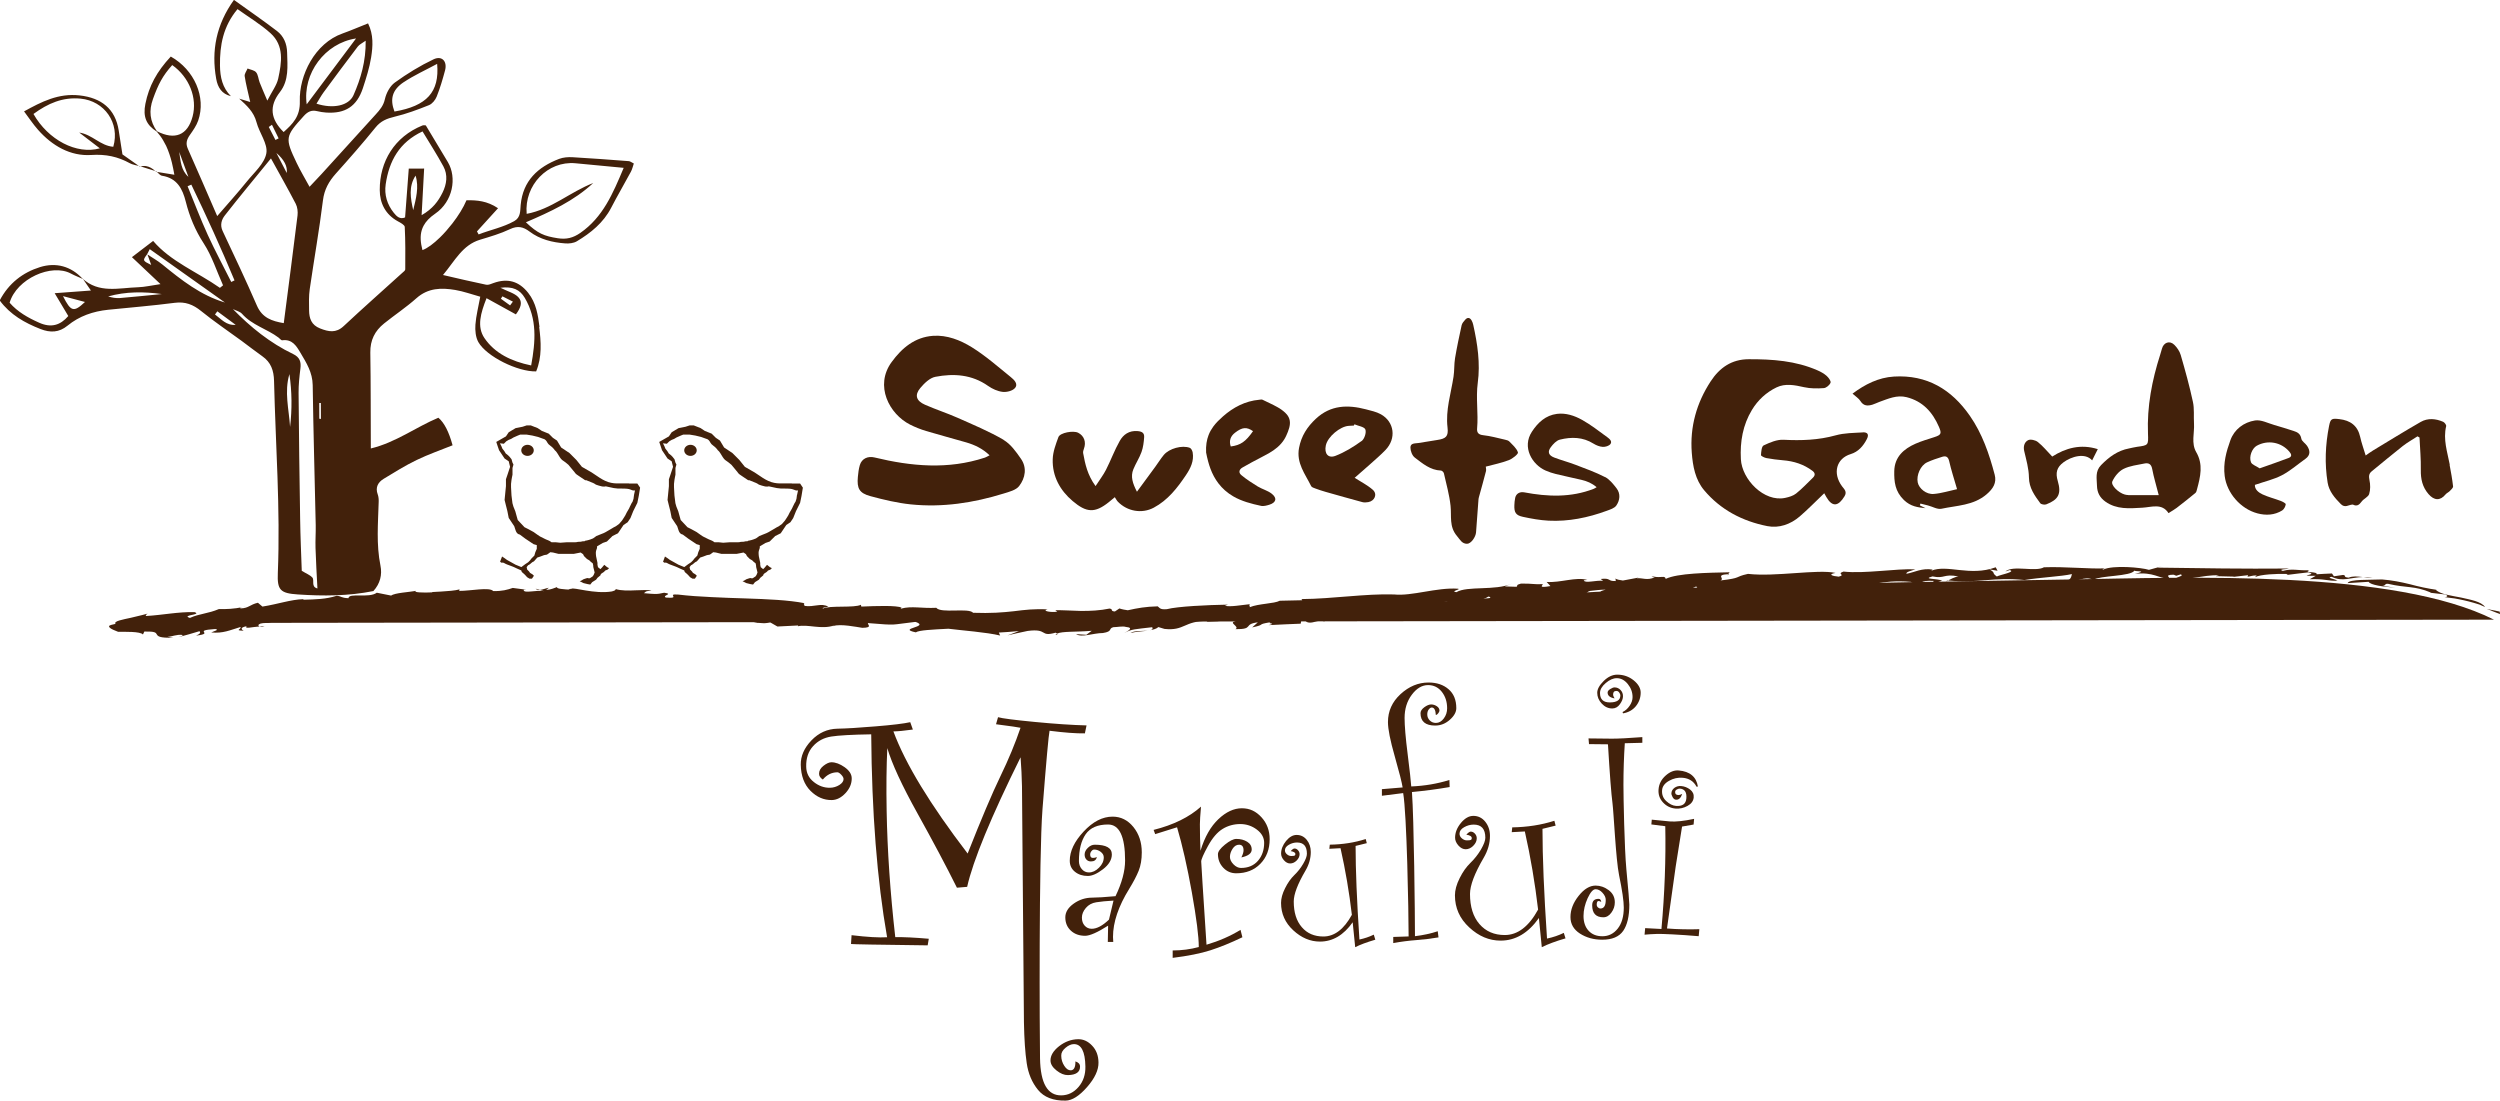 <?xml version="1.0" encoding="UTF-8"?><svg id="_レイヤー_2" xmlns="http://www.w3.org/2000/svg" viewBox="0 0 496 218.34"><defs><style>.cls-1{fill:#42210b;}</style></defs><g id="_レイヤー_1-2"><g><g><polygon class="cls-1" points="496 121.84 495.94 121.34 493.4 120.82 496 121.84"/><path class="cls-1" d="M472.67,114.96c-2.35,.11-6.64-.08-6.9,.73l4.16-.26c.39,.66,2.97,.99,5.32,1.17l-2.6-.37c.7,.02,.4-.44,1.1-.41,3.87,.9,5.23,.35,8.56,1.75l-.24,.02,3.02,.35c.84,.32,.32,.5-.02,.54,.67,.08,1.31,.17,1.93,.25,.62,.1,1.22,.24,1.85,.37,.63,.14,1.28,.31,1.98,.51,.35,.11,.71,.22,1.09,.33,.36,.15,.73,.31,1.12,.49-.76-1.09-2.85-1.44-4.78-1.88-1.97-.4-3.97-.6-5-1.52h.24c-1.77-.25-3.58-.63-5.37-1.12-1.81-.45-3.66-.8-5.45-.94Z"/><path class="cls-1" d="M485.07,118.46l-.23-.03s.1,.04,.23,.03Z"/><path class="cls-1" d="M342.86,113.94l-.13,.19c.21-.07,.4-.15,.13-.19Z"/><path class="cls-1" d="M386.51,115.2l-.21-.02c-.27,.26-.13,.19,.21,.02Z"/><path class="cls-1" d="M107.13,117.05l-.86-.26c.21,.24,.52,.29,.86,.26Z"/><path class="cls-1" d="M48.21,120.4l-.08,.02s.06-.02,.08-.02Z"/><path class="cls-1" d="M75.42,121.53l.14,.22c.1-.14,.03-.2-.14-.22Z"/><path class="cls-1" d="M56.88,123.29c-.52,0-1.03,.03-1.54,.09,.38,.08,1.03,.03,1.54-.09Z"/><path class="cls-1" d="M48.75,120.23c-.16,.07-.35,.12-.53,.18,.21-.06,.41-.11,.53-.18Z"/><path class="cls-1" d="M103.67,120.85l.73,.6c-.01-.2-.38-.4-.73-.6Z"/><path class="cls-1" d="M52.5,124.37c-.29-.08-.65-.09-1.02-.07,.21,.09,.56,.13,1.02,.07Z"/><path class="cls-1" d="M468.81,114.51c.54,.06,1.15,.12,1.91,.14-.69-.13-1.32-.16-1.91-.14Z"/><path class="cls-1" d="M209.74,125.73c-.15,.07-.26,.14-.34,.24,.42-.06,.44-.14,.34-.24Z"/><path class="cls-1" d="M147.27,123.01h-.21s.12,.07,.24,.12l-.03-.12Z"/><path class="cls-1" d="M165.37,124.22c-.09,.03-.18,.07-.26,.11,.18-.04,.24-.08,.26-.11Z"/><path class="cls-1" d="M133.57,122.75c-.23,.04-.46,.09-.66,.17l.66-.17Z"/><path class="cls-1" d="M120.64,121.52c.56,.23-.08,.42-.71,.6,3.2,.41,4.35-.38,7.67,.33l-1.55-.39c2.23-.31,6.28-.17,8.15,.52l-.64,.16c2.15-.36,5.27,.72,6.22,.37-.81-.31,.1-.41-1.18-.74,0,0,1.34-.04,2.68-.09,1.34-.03,2.69-.06,2.69-.06l.26,.84,2.82-.07c-.63-.37,3.68,.53,3.89-.23,1.54,.41-.76,.57-1.38,.84,1.61-.12,1.71,.24,3.25-.12l1.43,.82,4.18-.21c-.22,.05,.03,.12-.18,.17,1.98-.47,4.7,.7,7.26-.17-.13,.03-.1,.06-.14,.11,1.4-.47,4.55,.19,5.72,.36,2.16-.03,.99-.64,1.12-.94,6.13,.49,4.19,.35,9.44-.24,3,1.05-3.82,1.26,.06,2.08,.58-.43,3.35-.56,6.46-.72,2.81,.36,7.54,.69,10.27,1.35l-.26-.59s1-.06,2-.13c1-.09,2-.17,2-.17,0,0-.57,.22-1.14,.44-.57,.22-1.15,.42-1.15,.42,.64-.18,2.66-.59,3.99-.88,4.14-.55,2.34,1.26,5.56,.34,.13,.06,.23,.12,.3,.18,1.03-.48,3.75-.29,6.87-.55l-1.07,.79-2.04-.13c1.11,.74,3.36-.2,5.33-.22,2.05-.32,1-.9,2.09-1.16,.75,0,1.84-.25,2.45-.05,1.82,.17,.24,.88-.32,1.22,1.53-.82,2.07-.74,5.55-1.16,.21,.36-.03,.53-.49,.61,.73-.12,1.36-.3,1.72-.64l1.22,.37c4.02,.42,3.82-1.59,8.56-1.6-1.23,.46,4.07-.29,5.56,.09-1.63,.23,.9,1.05-.05,1.56,3.81,.03,1.41-.98,4.45-1.36l-1.13,1.01c2.9-.6,.66-.55,3.64-1.03-.8,.32,1.36,.16-.39,.58,3.94-.16,2.91-.18,6.38-.29l.17-.92c1.14-.18,1.63,.18,1.98,.32-.48,.05-1.22,.08-1.14,.19,1.45,.68,2.15-.6,3.8,0-.42-.26-.91-.62,.51-.78-.39,.58,2.25,.35,2.39,.57-.96-.31,3.04-.4,3.15-1.01,1.71,.29-.46,.47-.51,.78,1.26-.8,5.76-.52,6.95-1.02,.03,.05,.11,.09,.11,.12,1.68-.56,4.55-.89,7.93-1.77l-1.12,.61c3.53-.05,1.97-1.25,4.87-1.46-.51,.76,4.79-.38,3.61,.52,1.67-.53,3.49-.83,4.54-1.53,1.7,.31-3,1.2-.7,1.27l2.41-.54,.49,.37c.06-.3,2.22-.46,2.08-.69,.44,.45,1.47,.73,1.41,1.09,1.54-.24,3.78,.08,5.03-.42l.14,.23c1.4-.98,4.71-.47,5.38-1.44l1.01,.44c2.36-.23,1.83-1.14,2.91-1.43,.95-.09,2.1-.27,3.11-.25-3.05,.77,1.62,.63,2.29,.96,1.22-.03,4.81-.24,5.76-.73-1.43,.52-.49,.87-3.13,1.01,1.48,.84,4-.36,6.97-.35v.42c4.19-.44,4.28-1.16,6.06-1.95,.53,.5,.12,.65-1.05,1.21,2.83,.2,7.25-.31,10.42-.37,1.01,.33,.37,.57-.68,.77,3.25-.54,7.32-.14,9.35-1.1-.79,.38,1.33,.21,2.55,.36,0-.19,.22-.44,.36-.41,1.99-.42,6.41-.86,8.77-.59l-.84,.29c5.41,.03,7.76-1.6,13.68-1.07,1.07,.17-1.08,.78,1.09,.71,1.05-.35,.69-1.05,3.45-.9l-.18,.6,1.87-.64c-.98-.48-4.05-.25-1.9-.85,2.48,.52,2.14-.59,5.15,.01-.69,.07-1.59,.55-2.07,.8,6.29,.6,8.78-.74,15.16-.09,3.16-.53,7.23-.69,9.42-1.18-.17,.61-.14,1.14-1.6,1.64,2.71,.03,3.95-1.36,5.86-.51,1.28-.85,7.5-.66,8.13-1.82,.12,.23,2.92-.04,.09,.65,3.7-.44,4.88,.95,6.56,.92,.95-.04-1.09-.72,1.09-.76,.27,.05,.33,.16,.6,.21l.84-.27c.86,.26-.95,.57-1.03,.87,3.02,.24,5.01-.69,8.62-.72l-.63,.2,3.65,.09-.21,.06,2.98-.34-.11,.3c.69-.07,.86-.25,1.82-.26l-.34,.36c.98-.57,4.51-.71,6.22-.65l.3,.18s1.03-.14,2.06-.26c1.03-.12,2.07-.24,2.07-.24,2.08,.53-2.87,.7,1.42,.69l-1.21,.68c3.06-.12,3.42,.38,5.51,.29-.84-.46-2.28-.53-1.16-.77,2.19,1.06,3.81,.1,6.19,.05-1.16-.12-1.94-.23-2.83,.12-1.22-.12-.35-.44-1.09-.54l-1.82,.27-.39-.56s-.76,.04-1.53,.07c-.76,.03-1.52,.09-1.52,.09,.29-.59-2.72-.25-1.46-.81-2.12,.13-3.27-.4-5.24,.14-1.37-.42,2.29-.35,.79-.47-8.41,.08-16.97-.06-25.62-.18l.84-.28c-.84,.28-1.95,.51-2.57,.72-1.47-.47-7.14-.99-9.1-.04-.28-.05,.15-.19,.36-.26-2.87,.16-8.01-.37-12.09-.21-1.71,.99-6.14-.49-7.66,.84l.84-.28c1.39,.34-1.96,.94-2.53,1.27-1.16-.83-.09-.65-1.47-1.41l1.62,.27-.37-.69c-5.14,1.89-9.65-.66-12.84,.71,.2-.07,.14-.18,.35-.25-2.15-.36-3.63,.55-5.21,.83-.19-.35,.93-.59,1.75-.88-3.78-.19-10.09,.91-14.26,.44-1.45,.51,.57,.62-.94,1.01-1.29-.1-2.21-.46-.63-.74-3.62-.78-11.84,.81-17.37,.19-2.87,.63-1.05,.79-5.48,1.31,1.02-.38-1.11-1.11,1.54-1.25l.3-.38c-4.42,.1-10.33,.18-12.68,1.31-.19-.76-.81-.12-2.51-.47-.67,.11,.07,.11,.35,.15-1.58,.72-2.45,.06-3.6,.21l.4-.15-3.14,.59c-.54-.08-1.34-.2-1.47-.43l.06,.53c-1.7,.08-.88-.67-2.99-.41l.48,.37c-1.37-.16-3.47,.52-3.81-.04-.07-.11,.2-.08,.68-.13-2.18-.68-5.43,.6-8.08,.39l.76,.82c-2.51,.43-1.57-.08-1.51-.39-1.7,.11-2.1-.15-4.35-.1-1.08,.29-.54,.35-.87,.63l-2.31-.07,1.41-.56c-3.36,1.47-8.84,.4-11.03,1.7-1.37-.16,1.12-.59,.3-.69-4.24-.28-9.14,1.52-12.68,1.14-5.7-.18-12.07,.87-18.35,.92l.14,.23-4.45,.1c-1.13,.6-4.17,.55-5.97,1.28,.13-.19-.29-.45,.12-.61-1.88,.19-3.9,.59-5.04,.33l.61-.23c-4.18,.07-9.96,.35-12.12,.9-1.42,.13-1.42-.29-1.82-.56-2.41,.06-3.97,.34-5.93,.78-.53-.08-1.07-.16-1.67-.36l-.89,.6c-1.01-.05-.25-.46-1.06-.58-1.86,.39-3.9,.5-5.8,.47-1.9-.05-3.65-.17-4.96-.14l.38,.28c-1.09,.23-3.21-.15-1.91-.44-2.6-.15-4.53,.09-6.7,.36-2.16,.24-4.57,.44-8.08,.31-.91-1.05-6.37,.19-7.31-.99-2.98,.15-4.83-.41-6.97,.16-.05-.12-.3-.18,.17-.18-1.12-.49-5.05-.35-8.06-.22l-.11-.36c-1.19,.67-6.31,.08-7.51,.76-.3-.19,.62-.28,1.06-.38-1.44-.82-2.78,.14-4.76-.16,.18-.17-.37-.43,.07-.53-3.25-.64-7.38-.8-11.76-.95-2.19-.07-4.44-.14-6.69-.26-2.26-.1-4.51-.25-6.69-.51-2.44-.17,.77,.85-2.4,.6-.87-.44,1.66-.68-.34-.96-1.53,.38-2.05,.25-4.01,.09,.39-.23,.09-.41,1.49-.5-.55-.18-1.77-.12-3.13-.07-1.37,.07-2.87,.1-3.98-.25,.09,.24-.34,.36-.77,.48-3.39,.56-7.64-.89-7.98-.53,0,0-1.18,.07-.16,.18-1.23-.07-3-.17-2.68-.53-.65,.21-1.23,.53-2.2,.58l.54-.44c-.56,.1-1.22,.38-1.77,.44l.87,.26c-1.41-.35-4.17,.55-4.09-.29l.48-.02-2.65-.35c-1.05,.36-2.11,.67-3.88,.62-.71-.84-4.51-.02-6.75-.03l.08-.3c-1.73,.49-6.24,.46-5.41,.59-1.7,.1-4.01,.01-3.19-.3-1.37,.25-4.29,.4-4.97,.94l-2.85-.57c-1.56,1.15-5.57-.05-5.62,1.09-1.56-.08-1.23-.35-2.32-.49-2.1,.69-4.28,.73-6.58,.79l-.08-.11c-2.46,.07-5,.98-8.09,1.47l-.9-.76c-1.59,.36-1.8,1.07-3.37,1.12-.39-.08-.07-.17,.32-.28-1.45,.39-3.52,.46-4.68,.41-2.11,.91-3.89,.91-5.76,1.76-1.88-.59,2.55-.59,.91-1.15-3.24-.08-6.3,.58-9.59,.77-.25-.18,.13-.29,.28-.47,0,0-1.64,.45-3.31,.82-1.62,.36-3.47,.66-3.05,1.21-.58,.15-1.17,.23-1.27,.44-.06,.2,.15,.53,1.77,1.13,1.3,.02,4.45-.1,4.94,.54l.28-.59c2.2-.04,2.27,.22,2.48,.58,.2,.35,.54,.74,3.26,.63l-1.15-.16c1.03-.06,1.78-.5,2.92-.38,.36,.14-.35,.28-.77,.44,0,0,1.09-.26,2.13-.57,1.04-.3,2.07-.61,2.07-.61,.25,.32,.14,.53-.68,.88,3.93-.46-1-.98,3.8-1.31,.92,.15-.21,.4-.79,.68,2.33,.23,3.68-.44,5.81-1.08,.18,.52-1.3,.67,.63,.74-.45-.22-.81-.64,.59-.9-.53,.63,1.16,.12,2.55,.06-.33-.14-.3-.41,.21-.58,.65-.18,1.27-.05,2.19-.21l-1.81-.29c2.21-.83,3.76-.25,5.56-.22-.12,.11-.41,.21-.75,.29,.93,.02,1.93,.04,2.9,.05,.96,0,2.03-.09,3.23-.39l-.2,.08c4.51-.81-1.51-.81,3.75-1.64,1.76,0-.64,1.8,3.33,.92-1.96-.34,2.49-1.28,4.77-1.61l-2.27,1.18c.93-.05,2.51-.43,3.03-.35l-.14-.23c-.27-.87,2.99-.04,4.6-.67-1.96,1.32-2.09,1.09-2.35,2.31,1.55-.74,3.36-1.45,6.33-1.49l-2.35,1.06c3.96-.04,8.47-1.57,11.69-2.46-.84,.72,.51,.91-.87,1.56l3.77-.28-1.03,.79c1.51-.83,3.23-.36,2.94-1.35-.41,.15-.35,.26-1.08,.26,.08-.3,.71-.97,2.68-.95,1.33,.23-.77,.39-.39,.67,1.25-.41,1.34,.24,2.63-.06l-1.17-.42c.91-.58,2.17-.04,3.46-.34-1.55,.26-1.04,.59-.46,.93l-.08-.08c.94-.04,2.19-.46,2.84-.13l-.81,.81,1.4-.6c.53,.1,.89,.38,0,.54,4.3,.47-.08-1.76,5.56-.99-.11,.31-.73,.45-2.26,.3-.26,.5,.11,.75,1.62,.95,.03,.04,0,.06,0,.09,2.92,.1,6.72,.25,8.7-.23Z"/><path class="cls-1" d="M111.95,121.75c-1.56-.04-2.89,0-3.5,.11,.29,.16,3.56,.35,3.5-.11Z"/><path class="cls-1" d="M345.24,117.99l-.58,.1c.2-.04,.39-.07,.58-.1Z"/><path class="cls-1" d="M357.8,117.41c-.14-.08-.38-.13-.67-.16,0,.16,.17,.27,.67,.16Z"/><path class="cls-1" d="M228.06,125.07h.05s-.05,0-.05,0Z"/><path class="cls-1" d="M299.52,120.66c1.06-.32,1.45-.56,1.48-.77-.68,.11-1.23,.32-1.48,.77Z"/><path class="cls-1" d="M275.47,122.02c-.15,.05-.31,.1-.44,.15,.35-.07,.44-.11,.44-.15Z"/><path class="cls-1" d="M224.29,125.59c1.05-.29,2.55-.32,3.77-.52-1.04,.18-3.07-.02-3.77,.52Z"/><polygon class="cls-1" points="373.1 116.18 371.85 116.61 373.17 116.3 373.1 116.18"/><path class="cls-1" d="M361.36,116.71c-.53-.09-2.58,.22-1.98,.42,.62-.22,1.31-.32,1.98-.42Z"/><polygon class="cls-1" points="316.35 117.9 315.88 118.36 316.89 117.96 316.35 117.9"/></g><g><path class="cls-1" d="M217.61,170.04c-.12,.59-.51,.87-1.17,.87-.37,0-.67-.13-.9-.38-.23-.25-.35-.58-.35-.99,0-.47,.21-.91,.64-1.33,.43-.42,.88-.62,1.37-.62,2.26,0,3.39,.64,3.39,1.92,0,1.06-.59,2.05-1.75,2.94-1.17,.9-2.17,1.34-3.02,1.34-1.01,0-1.85-.27-2.54-.82-.69-.55-1.04-1.28-1.04-2.2,0-1.89,.92-3.83,2.76-5.8,1.84-1.97,3.75-2.95,5.74-2.95,1.63,0,3,.68,4.12,2.05,1.11,1.37,1.67,3.05,1.67,5.04,0,1.42-.21,2.64-.62,3.66-.41,1.01-1.03,2.2-1.87,3.57-2.15,3.47-3.22,6.65-3.22,9.54,0,.33,.02,.66,.05,1h-1.08l.06-3.23c-2.11,1.34-3.62,2.01-4.55,2.01-1.15,0-2.09-.33-2.83-1.01-.74-.68-1.11-1.56-1.11-2.65,0-1.02,.55-1.93,1.66-2.72,1.11-.79,2.34-1.19,3.69-1.19,.96,0,2.5-.1,4.61-.29,1.27-2.64,1.9-5,1.9-7.07,0-4.76-1.13-7.15-3.37-7.15-2.07,0-3.55,.64-4.45,1.93-.89,1.29-1.34,3.06-1.34,5.32,0,.62,.19,1.16,.57,1.6,.38,.45,.86,.66,1.42,.66,.7,0,1.36-.31,1.99-.94,.64-.63,.95-1.31,.95-2.06,0-.41-.2-.77-.6-1.08-.39-.3-.83-.46-1.3-.46-.21,0-.39,.11-.55,.32-.17,.21-.25,.43-.25,.67,0,.44,.18,.67,.54,.67,.3,0,.56-.06,.8-.18Zm3.31,8.64c-1.41,.08-2.54,.19-3.41,.33-.86,.13-1.55,.51-2.07,1.12-.53,.62-.79,1.26-.79,1.93s.18,1.17,.54,1.58c.36,.41,.83,.63,1.41,.63,1.01,0,2.16-.61,3.42-1.82l.9-3.77Z"/><path class="cls-1" d="M238.19,168.75c.83-2.72,2.02-4.79,3.54-6.23,1.52-1.44,3.08-2.16,4.65-2.16s2.81,.6,3.9,1.79c1.08,1.19,1.62,2.64,1.62,4.34,0,2-.62,3.64-1.85,4.89-1.23,1.26-2.83,1.88-4.79,1.88-1.01,0-1.87-.37-2.57-1.11-.7-.75-1.05-1.64-1.05-2.68,0-.51,.46-1.14,1.39-1.9,.93-.75,1.68-1.13,2.26-1.13,.83,0,1.55,.19,2.15,.56,.6,.37,.9,.89,.9,1.55,0,.74-.68,1.27-2.05,1.56,.28-.57,.43-1.04,.43-1.4,0-.75-.3-1.12-.89-1.12-.51,0-.94,.27-1.29,.81-.35,.54-.52,1.07-.52,1.61,0,.5,.23,.99,.7,1.47,.47,.48,.97,.72,1.49,.72,1.42,0,2.54-.47,3.37-1.42,.82-.95,1.23-2.14,1.23-3.57,0-1.01-.48-1.89-1.45-2.62-.97-.73-2.07-1.1-3.3-1.1s-2.44,.32-3.48,.96c-1.05,.64-2.03,1.77-2.92,3.4-.89,1.63-1.34,2.65-1.34,3.06,0,.32,.35,5.82,1.05,16.52,2.48-.73,4.73-1.71,6.75-2.95l.37,1.47c-2.28,1.1-4.4,1.96-6.35,2.59-1.96,.63-4.45,1.12-7.48,1.5v-1.47c1.78,0,3.52-.23,5.18-.68,0-2.09-.46-5.69-1.37-10.82-.92-5.12-1.9-9.44-2.94-12.94l-4.34,1.36-.31-.84c3.94-.99,7.07-2.53,9.4-4.62-.15,1.7-.22,2.87-.22,3.5,0,1.73,.04,3.46,.11,5.19Z"/><path class="cls-1" d="M272.85,186.44c-1.64,.48-2.97,.97-3.98,1.48l-.5-4.94c-1.79,2.55-3.96,3.83-6.49,3.83-1.93,0-3.69-.75-5.3-2.24-1.61-1.49-2.42-3.3-2.42-5.44,0-.87,.26-1.84,.8-2.91,.53-1.07,1.14-1.93,1.82-2.59,.69-.66,1.28-1.41,1.77-2.25,.5-.85,.74-1.51,.74-2,0-1.48-.65-2.23-1.96-2.23-.56,0-1.11,.15-1.62,.45-.52,.3-.78,.67-.78,1.11,0,.29,.13,.56,.4,.78,.26,.23,.55,.34,.86,.34,.36,0,.59-.03,.68-.09,.09-.06,.13-.15,.13-.29,0-.3-.31-.49-.92-.59,.31-.35,.55-.52,.74-.52,.26,0,.5,.11,.7,.34,.21,.23,.32,.49,.32,.79,0,.45-.2,.87-.59,1.26-.39,.39-.82,.58-1.29,.58-.44,0-.85-.21-1.23-.64-.37-.42-.56-.86-.56-1.32,0-.86,.33-1.69,.98-2.5,.66-.8,1.36-1.2,2.1-1.2,.82,0,1.49,.33,2.02,.99,.53,.66,.79,1.46,.79,2.39,0,1.28-.36,2.52-1.06,3.71-1.54,2.63-2.32,4.67-2.32,6.12,0,2.16,.53,3.86,1.6,5.09,1.06,1.24,2.49,1.85,4.28,1.85,2.19,0,4.08-1.44,5.65-4.3-.52-4.46-1.27-8.86-2.25-13.22l-2.22,.12,.09-.82c2.55-.04,4.93-.41,7.13-1.12l.21,.82-2.22,.55c0,4.73,.25,10.91,.76,18.57,1.02-.22,1.97-.54,2.85-.97l.29,.97Z"/><path class="cls-1" d="M278.29,156.27c-.15-1-.68-3.07-1.57-6.21-.9-3.14-1.35-5.41-1.35-6.8,0-2.16,.83-4.01,2.5-5.55,1.67-1.53,3.52-2.3,5.55-2.3,1.62,0,2.95,.44,3.97,1.33,1.03,.88,1.54,2.14,1.54,3.75,0,.79-.43,1.56-1.29,2.32-.86,.76-1.82,1.14-2.9,1.14-1.94,0-2.91-.82-2.91-2.46,0-.4,.25-.8,.75-1.17,.51-.37,.96-.56,1.37-.56,.38,0,.76,.12,1.11,.35,.35,.23,.53,.52,.53,.87,0,.12-.07,.28-.21,.49-.14,.21-.31,.34-.51,.39-.05-.99-.32-1.49-.81-1.49-.2,0-.4,.13-.6,.39-.2,.26-.29,.59-.29,.98,0,.46,.16,.85,.49,1.19,.33,.33,.74,.5,1.22,.5,.61,0,1.13-.3,1.57-.89,.44-.59,.66-1.26,.66-2.02,0-1.28-.35-2.36-1.05-3.26-.71-.89-1.61-1.34-2.72-1.34-1.2,0-2.29,.64-3.24,1.92-.96,1.28-1.43,2.82-1.43,4.61,0,1.54,.2,3.93,.61,7.17,.41,3.25,.64,5.38,.71,6.41,2.67-.11,5.19-.54,7.57-1.28l.05,1.4c-2.43,.42-4.93,.75-7.48,.99,.4,5.19,.6,24.5,.6,28.6,1.66-.2,3.17-.53,4.52-.98l.15,1.22c-1.51,.25-3,.43-4.45,.54-1.45,.11-2.96,.3-4.53,.59v-1.22l3.05-.1c0-5.06-.36-24.31-1.08-28.44l-4.22,.53v-1.31l4.09-.34Z"/><path class="cls-1" d="M310.57,186.18c-1.93,.56-3.49,1.15-4.68,1.74l-.57-5.79c-2.11,2.99-4.65,4.49-7.6,4.49-2.26,0-4.34-.87-6.22-2.62-1.9-1.75-2.84-3.87-2.84-6.37,0-1.02,.31-2.16,.94-3.41,.62-1.25,1.34-2.26,2.14-3.03,.8-.77,1.49-1.65,2.08-2.64,.57-.99,.87-1.77,.87-2.34,0-1.74-.77-2.61-2.3-2.61-.66,0-1.3,.17-1.91,.52-.61,.35-.91,.78-.91,1.29,0,.35,.16,.66,.46,.92,.31,.27,.65,.4,1.01,.4,.42,0,.69-.03,.8-.1,.11-.07,.16-.18,.16-.34,0-.35-.36-.58-1.08-.69,.36-.4,.66-.61,.87-.61,.31,0,.58,.13,.83,.4,.24,.26,.37,.57,.37,.93,0,.53-.23,1.02-.69,1.48-.46,.46-.96,.69-1.51,.69-.51,0-1-.24-1.44-.74-.44-.5-.66-1.01-.66-1.55,0-1,.38-1.98,1.15-2.92,.78-.94,1.6-1.41,2.47-1.41,.96,0,1.75,.39,2.37,1.16,.62,.78,.93,1.71,.93,2.8,0,1.5-.42,2.95-1.25,4.36-1.8,3.08-2.71,5.47-2.71,7.17,0,2.53,.62,4.52,1.87,5.97,1.25,1.45,2.92,2.18,5.03,2.18,2.57,0,4.77-1.69,6.61-5.05-.61-5.22-1.48-10.39-2.63-15.5l-2.6,.14,.1-.95c2.98-.05,5.77-.48,8.36-1.31l.25,.96-2.61,.64c0,5.55,.3,12.81,.9,21.77,1.2-.25,2.31-.63,3.33-1.13l.35,1.13Z"/><path class="cls-1" d="M325.86,147.37l-3.5,.09c-.18,2.74-.27,5.5-.27,8.25,0,2.39,.19,12.62,.58,16.75,.39,4.13,.59,6.46,.59,7,0,2.32-.41,4.06-1.22,5.23-.82,1.17-2.2,1.75-4.17,1.75-1.68,0-3.15-.41-4.41-1.22-1.25-.81-1.88-1.9-1.88-3.28,0-1.44,.54-2.84,1.62-4.2,1.08-1.36,2.2-2.04,3.37-2.04,.92,0,1.79,.3,2.6,.91,.81,.61,1.21,1.41,1.21,2.41,0,.74-.22,1.41-.68,2.04-.44,.62-.98,.93-1.59,.93-1.48,0-2.22-.79-2.22-2.38,0-.86,.43-1.28,1.29-1.28,.27,0,.45,.2,.51,.61-.23-.12-.4-.18-.53-.18-.25,0-.37,.24-.37,.72,0,.21,.08,.4,.24,.55,.17,.15,.33,.22,.48,.22,.72,0,1.07-.57,1.07-1.71,0-.48-.22-.95-.65-1.42-.43-.47-.88-.7-1.36-.7-.5,0-1.03,.59-1.58,1.78-.54,1.19-.82,2.37-.82,3.54s.33,2.2,1.01,2.92c.67,.73,1.59,1.09,2.73,1.09,1.24,0,2.25-.51,3.05-1.52,.8-1.01,1.2-2.4,1.2-4.17,0-1.27-.31-3.42-.94-6.46-.63-3.03-1.06-12.43-1.3-14.23-.24-1.8-.54-5.7-.9-11.7l-3.76-.04-.1-1.13c2.44,.03,4,.05,4.66,.05,1.29,0,3.29-.1,6.02-.31v1.13Zm-5.53-8.81c-.93-.16-1.38-.55-1.38-1.16,0-.25,.17-.47,.52-.69,.35-.22,.63-.33,.85-.33,.47,0,.86,.17,1.19,.51,.33,.34,.49,.75,.49,1.24s-.2,1.02-.61,1.58c-.4,.57-.91,.85-1.52,.85-.79,0-1.49-.32-2.08-.96-.6-.64-.9-1.36-.9-2.15,0-.72,.43-1.5,1.28-2.34,.85-.84,1.75-1.26,2.7-1.26,1.23,0,2.32,.38,3.25,1.13,.92,.75,1.39,1.56,1.39,2.43,0,1.01-.32,1.91-.95,2.69-.63,.77-1.49,1.25-2.55,1.43l-.1-.26c.54-.25,1.01-.66,1.4-1.24,.4-.58,.59-1.15,.59-1.72,0-.94-.31-1.81-.94-2.59-.63-.78-1.36-1.17-2.19-1.17-.71,0-1.45,.32-2.2,.97-.75,.64-1.13,1.3-1.13,1.98,0,1.24,.65,1.86,1.94,1.86,1.4,0,2.1-.47,2.1-1.4,0-.17-.08-.36-.23-.57-.15-.21-.33-.31-.56-.31-.44,0-.65,.24-.65,.71,0,.21,.1,.47,.3,.78Z"/><path class="cls-1" d="M337,185.74c-3.84-.33-7.26-.48-8.22-.45-.96,.03-1.79,.08-2.5,.15l.12-1.3,3.23,.17c.64-7.07,.89-13.87,.76-20.39l-2.76-.35,.08-.95c1.71,.18,2.9,.29,3.56,.35,1.17,.1,2.79-.07,4.84-.51l-.1,1.13-2.29,.4-1.25,7.84-1.74,12.38c1.9,.17,4.71,.21,6.42,.14l-.13,1.39Zm-.14-29.69l-.27,.03c-.56-1.07-1.47-1.66-2.74-1.77-.96-.08-1.87,.12-2.72,.61-.85,.48-1.31,1.1-1.37,1.83-.08,.88,.2,1.61,.83,2.19,.63,.58,1.26,.9,1.9,.95,1.29,.11,1.98-.38,2.08-1.46,.11-1.23-.31-1.89-1.27-1.97-.17-.01-.37,.04-.59,.16-.23,.12-.35,.28-.36,.47-.04,.4,.17,.62,.62,.65,.2,.01,.46-.06,.78-.23-.26,.81-.68,1.2-1.26,1.15-.26-.03-.48-.2-.65-.52-.18-.33-.26-.6-.23-.81,.03-.41,.24-.75,.61-1.03,.38-.27,.82-.39,1.31-.35,.66,.06,1.26,.29,1.79,.7,.53,.41,.77,.93,.71,1.58-.07,.69-.47,1.24-1.22,1.66-.75,.42-1.55,.6-2.38,.53-.99-.08-1.82-.49-2.49-1.22-.68-.73-.97-1.61-.88-2.62,.09-1.06,.56-1.96,1.41-2.71,.84-.75,1.71-1.09,2.59-1.01,2.22,.19,3.49,1.26,3.81,3.21Z"/><path class="cls-1" d="M213.36,210.58c.6,.19,.91,.53,.92,1.01,.02,1.11-.79,1.68-2.4,1.71-.73,.01-1.48-.29-2.27-.92-.78-.62-1.18-1.27-1.19-1.95-.02-1,.55-1.95,1.7-2.86,1.16-.9,2.41-1.37,3.77-1.39,1.03-.02,1.96,.4,2.78,1.27,.83,.86,1.25,1.97,1.27,3.34,.03,1.5-.73,3.13-2.27,4.89-1.54,1.76-2.96,2.66-4.25,2.68-2.47,.04-4.29-.67-5.48-2.13-1.19-1.46-1.94-3.23-2.24-5.3-.31-2.07-.49-4.75-.55-8.06l-.39-46.89c-.04-1.85-.13-3.77-.28-5.73-5.9,11.92-9.43,20.49-10.6,25.7l-2.03,.17c-2.1-4.23-4.71-9.13-7.8-14.7-3.1-5.57-5.1-9.9-6.01-13-.17,3.58-.22,7.74-.13,12.49,.14,7.85,.71,16.19,1.71,25.02,1.66-.03,3.88,.08,6.65,.32l-.22,1.31c-9.86-.12-14.93-.21-15.21-.27l.11-1.75c3.09,.37,5.44,.51,7.05,.41-1.99-11.34-3.04-24.76-3.15-40.26-3.83,.06-6.47,.21-7.93,.44-1.46,.23-2.67,.87-3.6,1.9-.95,1.04-1.41,2.4-1.37,4.08,.02,1.25,.52,2.26,1.51,3.04,.98,.78,2.05,1.16,3.21,1.14,.67-.01,1.29-.2,1.86-.55,.56-.36,.84-.76,.83-1.19,0-.25-.16-.54-.47-.86-.3-.32-.57-.48-.78-.47-1.13,.02-2.08,.5-2.86,1.44-.5-.32-.75-.7-.75-1.13-.01-.6,.28-1.13,.87-1.59,.59-.46,1.11-.7,1.56-.71,.83,0,1.7,.32,2.63,.97,.93,.66,1.4,1.38,1.42,2.18,.02,1.07-.39,2.06-1.23,2.97-.84,.9-1.74,1.36-2.72,1.38-1.57,.02-2.98-.58-4.23-1.83-1.24-1.25-1.89-2.97-1.93-5.17-.03-1.72,.68-3.34,2.12-4.84,1.45-1.51,3.17-2.28,5.16-2.32,1.73-.03,4.26-.18,7.57-.46,3.32-.27,5.61-.55,6.87-.83l.52,1.46c-1.72,.24-3,.36-3.86,.37,2.38,6.44,7.3,14.51,14.73,24.23,2.7-6.84,4.86-11.94,6.49-15.31,1.63-3.36,2.96-6.58,4-9.64-.36-.09-1.97-.33-4.86-.7l.4-1.4c.81,.24,3.23,.55,7.27,.94,4.04,.39,7.47,.62,10.29,.69l-.33,1.58c-1.76,.03-4.1-.15-7.01-.52-.18,.8-.65,5.98-1.4,15.54-.74,9.57-.57,44.98-.49,49.49,.09,4.92,1.5,7.35,4.23,7.31,1.34-.02,2.47-.58,3.41-1.67,.94-1.1,1.4-2.45,1.36-4.07-.05-2.97-.82-4.45-2.3-4.43-.52,.01-1.07,.25-1.64,.73-.58,.48-.87,1-.85,1.57,0,.75,.22,1.42,.61,2.02,.39,.6,.81,.89,1.27,.88,.64-.01,.95-.6,.93-1.75Z"/><path class="cls-1" d="M23,123.62c10.3,2.81,26.95-1.64,37.98-2.34,16.77-1.06,33.65-2.22,50.49-2.06,19.69,.18,39.66,2.15,59.24,3.45,40.17,2.68,77.61-.4,117.46-3.47,40.38-3.11,81.47-3.53,122.14-4.23,24.37-.43,64.71-1.97,84.5,7.97"/><g><path class="cls-1" d="M29.21,50.47s-.04-.03-.04-.03l.04,.03Z"/><path class="cls-1" d="M107.04,64.89c-.3-2.42-.67-4.79-2.25-6.79-1.83-2.31-4.07-2.96-6.9-1.94-.46,.17-.99,.42-1.43,.33-2.73-.56-5.44-1.21-8.57-1.93,2.4-2.87,3.86-5.94,7.35-7,2.01-.61,4.06-1.2,5.95-2.1,1.53-.73,2.64-.45,3.87,.48,2.08,1.57,4.53,2.16,7.07,2.35,.76,.06,1.67-.04,2.3-.41,2.79-1.67,5.28-3.68,6.83-6.67,1.25-2.41,2.63-4.76,3.92-7.16,.26-.49,.38-1.05,.57-1.61-.47-.23-.72-.45-.99-.47-3.72-.28-7.44-.57-11.16-.78-.88-.05-1.85,.02-2.67,.33-4.22,1.62-7.19,4.33-7.63,9.15-.11,1.16,.03,2.47-1.28,3.2-2.24,1.25-4.72,1.72-7.06,2.64-.11-.2-.22-.4-.33-.6,1.36-1.49,2.72-2.99,4.18-4.6-2.18-1.47-4.21-1.61-6.26-1.58-.61,1.46-1.63,3.09-2.8,4.6-.39,.5-.8,.99-1.21,1.46-.41,.47-.83,.91-1.25,1.32-1.26,1.23-2.5,2.16-3.48,2.51-.38-1.48-.49-2.79-.13-3.97,.09-.3,.21-.58,.36-.87,.45-.84,1.19-1.63,2.29-2.38,3.54-2.42,4.35-7.16,2.53-10.23-1.42-2.39-2.86-4.77-4.38-7.29-.11,0-.44-.09-.69,.02-5.54,2.25-8.47,7.14-8.45,12.79,0,2.62,1.13,4.88,3.62,6.23,.52,.28,1.32,.71,1.34,1.1,.14,2.8,.12,5.62,.1,8.43,0,.23-.35,.47-.57,.67-3.88,3.52-7.81,6.99-11.64,10.57-1.53,1.44-2.98,1.14-4.69,.47-1.73-.68-2.16-1.99-2.18-3.58-.02-1.41-.07-2.84,.13-4.22,.85-5.87,1.89-11.72,2.62-17.61,.27-2.16,1.17-3.75,2.55-5.3,2.69-3,5.35-6.03,7.88-9.16,1.04-1.29,2.25-1.77,3.8-2.14,2.32-.55,4.59-1.4,6.81-2.29,.65-.26,1.26-1.03,1.53-1.7,.67-1.68,1.18-3.42,1.65-5.17,.49-1.8-.6-3.01-2.26-2.23-2.7,1.28-5.28,2.87-7.7,4.62-.97,.7-1.7,2.09-1.97,3.29-.29,1.3-.99,2.12-1.81,3.02-3.6,3.94-7.18,7.9-10.77,11.85-.66,.73-1.35,1.44-2.37,2.52-.97-1.78-1.83-3.21-2.55-4.72-2.38-5-2.29-5.24,1.41-9.33,.77-.85,1.52-1.23,2.63-.96,.59,.14,1.19,.24,1.79,.28,3.8,.26,6.1-1.22,7.3-4.83,.66-2.01,1.31-4.05,1.64-6.12,.35-2.2,.5-4.49-.61-6.74-1.9,.75-3.46,1.43-5.06,2-5.49,1.93-8.64,8.28-8.48,13.46,.09,3.01-1.42,4.49-3.21,6.1-2.63-2.59-2.91-5.14-.73-7.94,1.81-2.34,1.49-5.13,1.42-7.86-.04-1.73-.68-3.22-2-4.24-2.78-2.13-5.68-4.11-8.55-6.18-3.5,4.89-4.52,10.05-3.52,15.66,.31,1.73,1.11,3,2.92,3.44-1.69-1.68-2.14-3.77-2.17-6.07-.05-4.02,.62-7.78,3.48-11.2,2.19,1.57,4.54,2.97,6.53,4.76,2.78,2.5,2.23,5.86,1.54,9.03-.29,1.32-1.21,2.49-2.16,4.36-.67-1.59-1.13-2.6-1.53-3.64-.25-.66-.28-1.47-.69-1.97-.35-.43-1.12-.52-1.7-.76-.2,.51-.64,1.06-.57,1.52,.24,1.58,.65,3.13,1.1,5.13-.98-.3-1.58-.49-2.19-.67,1.46,1.33,2.9,2.6,3.44,4.69,.55,2.11,2.28,4.28,1.95,6.15-.36,2.04-2.43,3.82-3.88,5.62-1.85,2.29-3.83,4.48-5.87,6.84-2.06-4.73-3.9-9.05-5.82-13.34-.49-1.09-.21-1.89,.41-2.77,.63-.89,1.28-1.82,1.64-2.84,1.61-4.65-.76-10.07-5.44-12.7-2.79,2.99-4.33,5.86-5.04,9.38-.51,2.55,.16,4.18,2.26,5.51,.19,.21,.36,.44,.53,.66,.04,.06,.09,.11,.14,.17,.21,.28,.4,.57,.57,.86,.2,.34,.39,.68,.56,1.03,.02,.04,.04,.07,.06,.11,.25,.52,.45,1.07,.64,1.62,.19,.56,.36,1.13,.5,1.71,.19,.78,.34,1.58,.49,2.4-1.38-.23-2.42-.4-3.44-.56-.04-.03-.07-.07-.11-.1-.08-.02-.15-.05-.23-.07-.56-.52-1.18-.89-1.87-.99-.23-.03-.47-.03-.73,0-.1,.01-.2,.04-.31,.06-.04-.01-.07-.02-.11-.03-.08-.02-.17-.04-.25-.06-1.12-.79-2.24-1.57-3.25-2.29-.26-1.65-.5-3.2-.74-4.75-.67-4.3-3.46-6.47-7.75-6.95-4.2-.47-7.53,1.24-11.03,3.17,.96,1.28,1.78,2.53,2.77,3.65,2.8,3.17,6.42,5.27,10.55,5,2.91-.19,5.27,.32,7.68,1.64,.13,.07,.27,.13,.41,.18,.43,.16,.91,.24,1.37,.35,.06,.04,.11,.08,.17,.12,.06-.02,.11-.02,.16-.03,.97,.3,1.95,.61,2.92,.92,.05,.05,.11,.1,.16,.15,.06,0,.12,.02,.18,.03,.25,.23,.49,.51,.75,.66,.09,.05,.18,.09,.27,.1,2.97,.48,4.05,2.58,4.7,5.16,.74,2.93,1.86,5.65,3.55,8.25,1.65,2.54,2.59,5.54,3.84,8.33-.21,.17-.41,.33-.62,.5-4.53-3.17-9.79-5.23-13.25-9.31-1.56,1.19-2.88,2.2-4.21,3.22,2.03,1.91,3.72,3.51,5.67,5.35-1.86,.27-3.15,.58-4.44,.62-3.8,.12-7.79,1.3-11.08-1.77,0,0,0,0,0,.01-.56-.58-1.15-1.08-1.77-1.47-1.32-.83-2.77-1.22-4.28-1.17-.76,.02-1.54,.16-2.32,.4-3.42,1.07-6.21,3.19-8.01,6.62,2.11,2.85,4.95,4.44,8.09,5.67,1.94,.76,3.67,.72,5.37-.67,2.32-1.9,5.07-2.84,8.04-3.15,4.41-.45,8.83-.81,13.22-1.38,2.09-.27,3.65,.34,5.24,1.63,2.58,2.09,5.34,3.95,8.02,5.91,1.38,1.01,2.72,2.08,4.12,3.06,1.73,1.21,2.28,2.84,2.33,4.91,.3,12.69,1.27,25.37,.75,38.08-.14,3.39,.47,4.04,3.96,4.27,5.02,.34,10.05,.33,15-.67,1.34-1.47,1.77-3.23,1.4-5.06-.85-4.2-.47-8.41-.35-12.63,.02-.5-.02-1.03-.19-1.49-.52-1.4,.07-2.41,1.18-3.09,2.14-1.31,4.29-2.64,6.54-3.73,2.32-1.12,4.77-1.97,7.13-2.92q-1.09-4.03-2.82-5.47c-4.48,1.88-8.43,4.9-13.4,6.1-.03-6.56,0-12.8-.1-19.03-.04-2.45,.9-4.3,2.73-5.77,2.12-1.7,4.4-3.21,6.43-5.02,2.31-2.05,4.94-2.09,7.68-1.63,1.66,.28,3.27,.87,4.97,1.34-.36,2-.83,3.76-.96,5.55-.08,1.14,.04,2.49,.58,3.45,1.64,2.88,7.82,5.91,11.47,5.82,1.19-2.87,.97-5.86,.6-8.86Zm-2.55-22.47c-.5-5.7,4.19-10.53,9.66-10.03,3.07,.28,6.15,.58,9.59,.91-2.16,5.14-4.12,9.79-8.59,12.9-1.45,1.01-2.77,1.33-4.47,1.07-2.75-.43-3.98-.93-6.34-3.17,4.85-2.08,9.54-4.24,13.36-7.79-4.57,1.76-8.29,5.21-13.22,6.12Zm-24.38-26.12c2.05-1.37,4.33-2.39,6.62-3.63,.49,5.61-2.06,8.36-8.47,9.46-.92-2.45-.48-4.28,1.84-5.83Zm-7.56-8.24c.06,4.09-.97,7.53-2.41,10.81-.94,2.14-4.09,2.76-7.35,1.7,.48-.77,.89-1.53,1.39-2.22,2.25-3.06,4.51-6.1,6.81-9.12,.31-.41,.85-.64,1.57-1.16Zm-1.91-.43l-4.53,6.05c-1.74,2.32-3.47,4.63-5.26,7.02-.86-6.11,3.62-12.15,9.79-13.07ZM22.48,29.12c-2.57-.19-4.17-2.44-6.76-2.82,1.31,1,2.62,2.01,4.09,3.13-4.63,1.29-10.26-1.68-13.17-6.82,2.89-2.11,5.81-3.38,9.35-3.04,4.72,.45,7.85,4.82,6.49,9.54Zm34.41,5.2c-.73-1.41-1.23-2.38-2.05-3.97q2.31,2,2.05,3.97Zm-2.93-9.56c.44,.9,.88,1.79,1.32,2.69-.21,.11-.42,.21-.63,.32-.44-.86-.88-1.72-1.32-2.58,.21-.14,.42-.29,.62-.43Zm-9.36,17.99c2.91-3.72,5.93-7.35,9.16-11.32,1.76,3.2,3.4,6.08,4.92,9.01,.34,.66,.44,1.57,.35,2.32-.87,7.08-1.8,14.16-2.73,21.35-2.36-.4-4.27-1.05-5.32-3.46-2.16-4.98-4.49-9.89-6.8-14.8-.57-1.2-.23-2.27,.43-3.11Zm-13.46-16.71c-1.42-1.98-1.63-4.08-.79-6.4,1.06-2.95,1.92-4.6,3.82-6.73,3.38,2.39,5.02,6.54,4.04,10.21-.99,3.7-3.51,4.74-7.06,2.92Zm4.42,4.11c.61,1.65,1.21,3.29,1.82,4.94-1.49-1.34-1.55-3.18-1.82-4.94Zm5.65,16.43c-1.44-3.16-2.67-6.41-3.99-9.63,.25-.11,.49-.21,.74-.32,3.02,6.26,5.9,12.59,8.57,19-.22,.1-.44,.21-.65,.31-1.56-3.12-3.22-6.19-4.67-9.36Zm-28.71,12.17c1.63,.43,2.92,.77,4.36,1.16-2.22,2.09-2.79,1.97-4.36-1.16Zm-1.66-.59c.96,1.61,1.8,3.02,2.71,4.54-1.59,1.85-3.41,2.38-5.77,1.33-2.23-.99-4.29-2.15-5.87-3.97,1.38-4.74,8.31-7.87,12.17-5.78,.77,.41,1.59,.72,2.39,1.08,.42,.61,.85,1.24,1.57,2.28-2.46,.18-4.57,.34-7.19,.53Zm12.96,.97c-.77,.06-1.56-.07-2.34-.32,3.5-.98,7.07-.97,10.64-.47-2.76,.27-5.53,.56-8.3,.79Zm8.39-6.67c-.91-.74-1.95-1.32-2.93-1.97l-.03-.02s.03,.02,.03,.02c.06,.16,.11,.31,.17,.47,.11,.32,.23,.65,.36,1.02,.07,.19,.13,.38,.21,.59-.44-.22-.76-.38-.99-.52-.2-.12-.31-.23-.38-.34-.16-.28,.06-.59,.56-1.27h0c.17-.33,.34-.67,.52-1.01,5.05,3.58,9.98,7.09,14.92,10.59-4.84-1.44-8.65-4.47-12.44-7.56Zm10.46,9.94c.16-.21,.31-.42,.47-.64,1.21,.9,2.43,1.8,3.64,2.69-1.88,.16-2.87-1.16-4.11-2.06Zm14.9,22.3c-.22-3.49-1.18-6.96-.13-10.48,.51,3.48,.54,6.98,.13,10.48Zm4.4,29.87c-.45-.51-1.19-.77-2.08-1.32-.11-3.22-.27-6.72-.32-10.23-.14-8.36-.24-16.72-.31-25.09-.01-1.6,.16-3.21,.36-4.8,.17-1.35-.11-2.25-1.46-2.9-4.56-2.18-8.45-5.34-11.93-8.91,.61,.31,1.39,.47,1.81,.94,1.99,2.26,4.96,2.99,7.26,4.73,.24,.18,.5,.55,.72,.52,1.98-.26,2.81,1.12,3.62,2.5,1.18,1.98,2.38,3.89,2.42,6.39,.13,9.26,.4,18.52,.6,27.79,.03,1.51-.09,3.02-.04,4.53,.08,2.65,.24,5.29,.38,8.03-1.35-.33-.52-1.62-1.02-2.19Zm1.4-31.5c0-1.04,0-2.07-.01-3.11,.11,0,.21,0,.32,0,0,1.05,0,2.11,.01,3.16-.11-.02-.21-.03-.32-.05Zm17.04-39.94c-1.05,.45-1.7-.21-2.26-.91-1.32-1.65-1.91-3.57-1.61-5.65,.67-4.62,2.7-8.35,7.31-10.5,1.41,2.34,2.87,4.59,4.14,6.94,.92,1.7,.66,3.53-.18,5.22-.84,1.69-1.93,3.19-4.14,4.46,.19-3.45,.34-6.24,.5-9.25-1,0-1.82,0-3.05,.01-.25,3.33-.49,6.49-.73,9.68Zm1.59-1.44c-.52-2.34-.96-4.65,.47-6.85,.72,2.32,.07,4.6-.47,6.85Zm23.39,30.81c-3.92-.82-7.19-2.39-9.26-5.43-1.54-2.27-.74-4.98,.42-7.91,2.14,1.18,3.94,2.17,5.82,3.21,.94-1.25,1.43-2.46,.46-3.44-.77-.78-2.02-1.09-3.53-1.84,2.47-.31,3.87,.37,4.84,2.01,2.46,4.18,2.15,8.57,1.26,13.41Zm-5.99-13.23c.1-.16,.2-.32,.3-.48,.69,.35,1.38,.7,2.08,1.05-.19,.25-.37,.5-.56,.75-.61-.44-1.22-.88-1.82-1.32Z"/><path class="cls-1" d="M369.59,85.79c-1.81,.11-3.67,.1-5.39,.58-3.42,.95-6.83,1.06-10.34,.88-1.31-.07-2.72,.54-3.95,1.12-.41,.19-.49,1.25-.53,1.92-.01,.18,.66,.51,1.05,.59,1.1,.2,2.21,.35,3.32,.44,2.15,.17,4.12,.8,5.85,2.1,.56,.42,.56,.9,.08,1.36-1.1,1.07-2.15,2.19-3.34,3.14-.58,.46-1.4,.7-2.16,.86-4.19,.89-8.58-3.65-8.79-7.68-.18-3.47,.38-6.77,2.2-9.78,1.18-1.95,2.84-3.48,4.87-4.46,1.74-.84,3.62-.46,5.48-.04,1.26,.28,2.62,.28,3.91,.18,.49-.04,1.16-.6,1.33-1.07,.12-.33-.39-1.01-.78-1.36-.52-.46-1.16-.81-1.8-1.09-4.35-1.91-8.95-2.22-13.63-2.21-3.43,0-5.82,1.71-7.57,4.39-2.8,4.28-4.14,9.03-3.75,14.16,.2,2.66,.69,5.35,2.46,7.45,3.27,3.89,7.61,6.14,12.52,7.11,2.31,.46,4.6-.34,6.43-1.91,1.62-1.39,3.11-2.93,4.87-4.61,.17,.31,.29,.52,.41,.74,1.21,2.09,2.41,1.85,3.62-.15,.55-.91-.08-1.41-.5-1.97-1.92-2.6-1.12-5.53,1.73-6.39,1.48-.45,2.48-1.58,3.19-2.97,.51-.98,.08-1.39-.81-1.34Z"/><path class="cls-1" d="M435.29,84.04c-.09-1.44,.09-2.94-.22-4.33-.67-3.12-1.52-6.2-2.41-9.26-.22-.76-.73-1.51-1.3-2.06-.91-.89-2.1-.44-2.43,.79-.11,.4-.22,.8-.35,1.19-1.63,5.09-2.63,10.28-2.42,15.65,.09,2.33,.09,2.32-2.18,2.63-.53,.07-1.05,.22-1.58,.32-2.26,.42-3.98,1.7-5.55,3.31-1.21,1.24-.84,2.66-.81,4.09,.03,1.36,.57,2.36,1.67,3.15,2.25,1.6,4.77,1.35,7.31,1.21,1.86-.1,3.9-.96,5.21,1.07,.68-.43,1.17-.69,1.61-1.03,1.26-.97,2.5-1.95,3.72-2.96,.2-.16,.27-.51,.34-.79,.66-2.45,1.25-4.88-.16-7.3-1.05-1.81-.33-3.8-.45-5.7Zm-13.02,14.18c-.24,0-.5-.05-.73-.11-1.22-.34-2.8-1.83-2.45-2.61,.44-.97,1.27-1.99,2.2-2.46,1.26-.63,2.76-.79,4.17-1.08,.83-.17,1.36,.11,1.54,1.11,.3,1.61,.79,3.18,1.29,5.16-2.17,0-4.1,0-6.02,0Z"/><path class="cls-1" d="M390.81,82.48c-3.64-5.24-8.52-8.16-15.05-7.77-3.09,.19-5.74,1.54-8.22,3.39,.63,.57,1.24,.94,1.57,1.47,.62,1,1.44,.99,2.37,.72,.47-.14,.91-.38,1.38-.55,1.75-.62,3.46-1.43,5.41-.94,3.21,.81,5.15,2.97,6.42,5.9,.56,1.3,.44,1.59-.9,2.02-1.26,.41-2.54,.78-3.75,1.31-2.36,1.04-4.16,2.64-4.22,5.44-.04,2.1,.14,4.02,1.92,5.74,1.34,1.28,2.71,1.45,4.28,1.62-.37-.19-.75-.37-1.12-.56,.04-.12,.07-.24,.11-.36,.51,.13,1.01,.25,1.52,.38,.89,.23,1.85,.82,2.65,.65,3.05-.66,6.33-.63,8.94-2.85,1.34-1.14,2.04-2.31,1.63-3.89-1.09-4.14-2.47-8.17-4.94-11.72Zm-7.16,15.52c-1.47,.13-2.92-1.08-3.17-2.27-.3-1.44,.55-3.39,1.85-4,.96-.45,1.98-.78,3-1.1,.74-.23,1.19-.02,1.39,.88,.39,1.72,.94,3.4,1.56,5.54-1.54,.33-3.07,.82-4.62,.95Z"/><path class="cls-1" d="M486.04,92.22c-.48-2.53-1.36-5.02-.72-7.67,.06-.24-.32-.75-.61-.87-1.47-.63-3.02-.78-4.44,.03-3.19,1.83-6.32,3.77-9.47,5.67-.47,.28-.91,.62-1.45,.99-.41-1.36-.83-2.49-1.08-3.65-.5-2.27-1.95-3.32-4.17-3.57-1.49-.17-1.72-.09-2.01,1.35-.74,3.73-.9,7.48-.29,11.24,.28,1.73,1.39,3.03,2.62,4.27,.83,.83,1.53,.15,2.28,.1,.04,0,.09,0,.12,0,.79,.41,1.25,.06,1.73-.6,.42-.57,1.3-.9,1.49-1.49,.27-.86,.25-1.88,.06-2.78-.15-.75-.13-1.26,.46-1.74,2.04-1.66,4.06-3.36,6.13-4.99,.92-.72,1.96-1.3,2.94-1.94,.13,.08,.27,.16,.4,.23,.1,2.14,.3,4.29,.26,6.43-.03,1.82,.31,3.38,1.53,4.8,1.11,1.28,2.31,1.37,3.38,.06,.22-.27,.59-.41,.83-.66,.27-.28,.69-.65,.66-.93-.16-1.43-.42-2.86-.69-4.28Z"/><path class="cls-1" d="M456.58,87.01c-.18-.98-.8-1.28-1.56-1.52-1.26-.4-2.52-.81-3.8-1.17-1.27-.36-2.62-1.09-3.82-.9-2.23,.35-4.11,1.76-4.89,3.92-.81,2.25-1.46,4.55-1.13,7.11,.43,3.35,3.12,6.5,6.49,7.4,1.69,.45,3.39,.37,4.92-.58,.36-.23,.65-.79,.7-1.22,.02-.19-.62-.53-1-.67-1.19-.45-2.45-.76-3.6-1.29-.82-.38-1.56-.99-1.52-1.89,1.92-.66,3.75-1.07,5.36-1.91,1.67-.87,3.11-2.15,4.66-3.25,1.05-.74,.95-1.66,.33-2.59-.34-.51-1.05-.9-1.14-1.43Zm-2.51,3.85c-1.87,.71-3.77,1.36-5.75,2.06-.72-.48-1.52-.72-1.72-1.2-.46-1.14,.23-2.78,1.13-3.28,2.19-1.22,4.86-.73,6.47,1.16,.43,.5,.59,.98-.13,1.26Z"/><path class="cls-1" d="M407.16,90.58c-1.02-1.06-1.85-2.09-2.86-2.89-.47-.37-1.45-.6-1.92-.36-.71,.36-1,1.2-.78,2.15,.4,1.73,.92,3.49,.94,5.25,.03,2.1,1.13,3.58,2.24,5.1,.19,.25,.88,.37,1.21,.23,2.39-.93,3.03-2.05,2.27-4.63-.48-1.63-.21-2.71,1.14-3.71,1.52-1.13,4.28-1.98,5.68-.38,.39-.77,.74-1.47,1.12-2.23-3.41-1.07-6.38-.22-9.05,1.48Z"/><path class="cls-1" d="M199.13,87.27c-2.9-1.69-6.04-3-9.12-4.37-2.13-.94-4.36-1.66-6.49-2.6-1.75-.77-2.11-1.91-.93-3.32,.79-.94,1.88-2.01,2.99-2.22,3.65-.7,7.24-.46,10.46,1.81,.84,.59,1.88,1.06,2.88,1.18,.8,.09,1.95-.19,2.44-.75,.73-.84-.2-1.68-.84-2.2-2.52-2.04-4.98-4.21-7.72-5.91-2.28-1.41-4.91-2.46-7.71-2.26-3.59,.27-6.14,2.4-8.18,5.19-3.45,4.7-.48,10.33,3.64,12.42,1.01,.51,2.09,.94,3.18,1.27,2.64,.79,5.31,1.49,7.96,2.26,1.68,.49,3.24,1.22,4.64,2.56-.41,.21-.65,.37-.92,.46-7.31,2.41-14.61,1.74-21.91-.03-1.32-.32-2.53,.23-2.91,1.52-.22,.75-.32,1.55-.39,2.34-.21,2.27,.27,3.22,2.5,3.82,2.62,.71,5.29,1.35,7.98,1.63,6.28,.65,12.44-.29,18.44-2.15,1.1-.34,2.47-.68,3.09-1.5,1.21-1.59,1.59-3.62,.33-5.42-.96-1.38-2.03-2.9-3.43-3.71Z"/><path class="cls-1" d="M301.16,89.76c-.25-.82-1.06-1.48-1.7-2.16-.19-.2-.54-.3-.84-.36-1.45-.33-2.9-.74-4.38-.9-.96-.11-1.25-.55-1.18-1.35,.27-3.01-.28-6,.13-9.05,.52-3.84-.05-7.71-.9-11.5-.07-.3-.17-.6-.32-.86-.34-.6-.82-.66-1.27-.15-.29,.32-.62,.7-.71,1.1-.48,2.17-.94,4.35-1.31,6.54-.2,1.21-.11,2.46-.3,3.67-.51,3.35-1.6,6.61-1.19,10.09,.21,1.77-.32,2.21-2.08,2.47-1.22,.18-2.43,.4-3.65,.59-.68,.11-1.64-.03-1.63,.91,0,.68,.35,1.6,.87,1.99,1.54,1.17,3.07,2.49,5.18,2.57,.21,0,.54,.32,.59,.55,.48,2.14,1.09,4.27,1.32,6.44,.22,2.05-.31,4.13,1.26,5.98,.61,.72,.98,1.55,2,1.56,.79,.01,1.74-1.34,1.8-2.3,.14-2.16,.31-4.32,.48-6.48,.01-.17,.05-.35,.1-.52,.47-1.71,.95-3.41,1.39-5.12,.08-.31-.03-.66-.04-.89,1.57-.42,3.13-.73,4.58-1.29,.73-.28,1.89-1.21,1.8-1.53Z"/><path class="cls-1" d="M236.08,88.86c-1.51-.6-4.12,.11-5.19,1.41-.61,.74-1.12,1.57-1.69,2.35-1.15,1.57-2.31,3.14-3.63,4.94-.86-1.67-1.3-3.01-.71-4.46,.48-1.17,1.2-2.25,1.62-3.43,.33-.92,.45-1.94,.52-2.92,.06-.83-.4-1.15-1.31-1.22-1.68-.14-2.82,.69-3.53,1.95-1.04,1.83-1.77,3.85-2.73,5.73-.54,1.06-1.28,2.01-2.07,3.23-1.62-2.22-2.06-4.36-2.46-6.52-.05-.28,.04-.61,.15-.89,.49-1.31,.05-2.56-1.14-3.17-.95-.49-3.59-.02-3.92,.86-.52,1.42-1.09,2.91-1.13,4.39-.11,3.38,1.47,6.2,3.96,8.3,2.72,2.3,4.38,2.44,7.15,.23,.33-.27,.66-.55,1.21-1,.21,.31,.36,.64,.6,.89,1.87,1.93,4.77,2.45,7.13,1.19,2.8-1.49,4.69-3.93,6.41-6.5,.89-1.33,1.59-2.76,1.31-4.44-.06-.33-.28-.81-.54-.91Z"/><path class="cls-1" d="M273.95,82.19c-.89-.5-1.95-.71-2.95-.98-3.6-.94-6.99-.87-9.93,1.87-1.72,1.6-2.89,3.41-3.34,5.78-.57,3.02,1.22,5.18,2.4,7.58,.12,.25,.56,.37,.87,.49,.65,.24,1.31,.46,1.98,.65,2.43,.69,4.87,1.38,7.31,2.04,.37,.1,.79,.07,1.18,0,1.28-.23,1.85-1.59,.9-2.44-1.08-.95-2.41-1.61-3.61-2.38,.94-.82,1.99-1.73,3.03-2.66,1.04-.94,2.12-1.85,3.09-2.86,2.19-2.28,1.78-5.58-.92-7.09Zm-3.82,5.31c-1.6,1.16-3.34,2.23-5.18,2.94-1.46,.56-2.24-.47-1.91-2.05,.37-1.77,2.85-3.78,4.52-3.9,.35-.03,.7-.04,1.05-.06,.04-.08,.07-.17,.11-.25,.76,.33,1.97,.49,2.17,1.03,.23,.62-.19,1.9-.76,2.31Z"/><path class="cls-1" d="M255.25,82.17c-.16-.19-.35-.38-.59-.57-.12-.1-.24-.19-.37-.29-.29-.21-.59-.4-.91-.57-.94-.53-1.95-.96-2.91-1.44-.04-.02-.09-.03-.14-.04-.15-.01-.34,.04-.5,.05-2.79,.25-5.17,1.52-7.19,3.3-.69,.61-1.36,1.25-1.92,2.01-.37,.51-.7,1.06-.94,1.7-.37,.95-.56,2.08-.49,3.46,.06,.28,.12,.57,.18,.87s.14,.61,.23,.92c.51,1.89,1.4,4.01,3.33,5.72,.52,.46,1.07,.85,1.64,1.18,.85,.5,1.75,.86,2.68,1.16,.93,.3,1.88,.52,2.85,.73,.13,.03,.26,.04,.4,.03,.27,0,.56-.07,.84-.14,.14-.04,.28-.08,.41-.12,.67-.21,1.06-.54,1.15-.92s-.13-.82-.69-1.26c-.8-.63-1.89-.9-2.78-1.44-.55-.34-1.1-.69-1.64-1.05s-1.06-.75-1.56-1.16c-.25-.2-.39-.42-.42-.63-.04-.28,.1-.56,.4-.79,.07-.06,.16-.11,.25-.16,1.22-.69,2.44-1.37,3.69-2,.51-.26,1.01-.52,1.49-.8,1.21-.7,2.3-1.54,3.05-2.74,.15-.24,.29-.5,.41-.77,.12-.26,.22-.51,.32-.75,.42-1.09,.58-2.02,.14-2.9-.1-.2-.23-.39-.39-.58Zm-11.07,6.41c-.38-1.12-.05-2.04,.85-2.73,1.45-1.12,2.3-1.18,3.57-.31-1.46,2.09-2.46,2.78-4.42,3.04Z"/><path class="cls-1" d="M318.43,94.65c-1.89-.97-3.9-1.69-5.89-2.45-1.37-.52-2.8-.9-4.17-1.42-1.13-.43-1.39-1.13-.69-2.06,.46-.62,1.12-1.33,1.81-1.5,2.28-.56,4.55-.53,6.65,.79,.55,.34,1.22,.61,1.85,.65,.5,.03,1.22-.18,1.51-.55,.43-.55-.18-1.05-.6-1.36-1.66-1.2-3.28-2.49-5.06-3.47-1.48-.82-3.18-1.39-4.93-1.17-2.26,.29-3.79,1.72-4.98,3.54-2.02,3.07,.04,6.52,2.7,7.7,.66,.29,1.35,.52,2.04,.69,1.69,.41,3.4,.77,5.09,1.16,1.08,.25,2.08,.66,3.01,1.46-.25,.14-.4,.26-.57,.32-4.52,1.76-9.15,1.58-13.8,.7-.84-.16-1.59,.23-1.78,1.06-.11,.48-.15,.99-.17,1.48-.06,1.44,.28,2.02,1.7,2.32,1.67,.36,3.38,.67,5.08,.76,3.98,.2,7.82-.59,11.55-1.96,.68-.25,1.53-.51,1.9-1.05,.71-1.04,.88-2.33,.03-3.43-.65-.84-1.38-1.76-2.28-2.23Z"/><path class="cls-1" d="M124.78,95.91h-2.47s-.82,0-1.64-.27c-.82-.27-1.65-.82-1.65-.82l-1.65-1.1-1.92-1.1-1.1-1.37-1.37-1.37-1.65-1.1-.82-1.37-.82-.55-.82-.82-1.37-.55-.82-.55-1.37-.54h-.82l-.82,.27-1.37,.27-1.37,.82-.55,.82-1.92,1.1,.27,.82,.28,.82,1.1,1.65,.82,.55,.27,1.1-.27,.82-.27,.82-.28,.82v1.37l-.27,2.74,.27,1.1,.28,1.1,.27,1.37,1.1,1.65,.27,.82c.27,.82,.82,.82,.82,.82l1.1,.82,1.65,1.1,.63,.18v.74l-.29,.67-.19,.67-.57,.57-.29,.38-.38,.38-.58,.38-.76,.57-1.15-.47-.86-.48-.86-.48-.39-.29-.57-.38-.29,.76-.1,.29,.29,.19s.28-.1,.57,.09c.29,.19,.86,.38,.86,.38,0,0,.29,.1,.77,.29,.48,.19,0,0,.86,.39l.86,.38s0,.29,.29,.48c.29,.19,.86,.86,.86,.86l.48,.29h.48l.39-.58-.29-.28-.48-.29-.19-.28-.38-.38-.1-.48,.29-.38s.28-.09,.57-.38c.29-.29,.58-.38,.58-.38l.67-.76,.58-.19,.76-.29,.57-.1,.28-.19,.39-.29,.53,.06,1.1,.27h3.02l1.37-.27,.48,.33,.19,.38,.58,.57,.48,.28,.29,.29,.38,.29,.09,.38s0,.38,.1,.67c.09,.29,.19,.77,.19,.77l-.19,.48-.19,.29-.58,.38h-.29s-.09-.09-.38,0c-.29,.1-.57,.19-.57,.19l-.48,.29-.29,.1,.38,.19,.38,.19,.77,.19,.57,.1,.38-.48,.77-.48,.28-.38,.58-.48s0-.29,.38-.48c.38-.19,.57-.48,.57-.48l.48-.19,.29-.29-.38-.19-.57-.47-.48,.57-.29,.29-.48-.39-.1-.47v-.38l-.28-1.34s-.1-.77,0-1.05c.1-.29,.19-.57,.19-.57v-.32l1.14-.68,.82-.28,1.1-1.09,1.1-.55,.55-.82,.55-.82,.82-.55,.55-.82,.55-1.37,.82-1.65,.28-1.37,.27-1.65-.55-.82h-1.65Zm1.01,2.29l-.1,.76-.19,.58-.19,.29-.38,.77s-.09,.28-.29,.57c-.19,.29-.38,.67-.38,.67l-.19,.39-.29,.47-.38,.58-.58,.67-.67,.48-.38,.19-.48,.29-1.15,.67-.38,.19-1.43,.57-.67,.48s0,0-.48,.19c-.48,.19-1.15,.29-1.15,.29,0,0,.19,.09-.29,.09s-.19,.1-.76,.1-.39,.1-.96,.1h-1.63l-1.24,.09-.86-.09h-.86s-.38-.29-.67-.39c-.28-.09-.67-.29-.67-.29l-.96-.48-.58-.39-.67-.48-1.06-.58-.76-.38-1.34-1.43s-.09-.29-.19-.67c-.1-.38-.29-1.05-.29-1.05l-.38-.95-.19-.67-.19-1.53-.09-1.63v-.67l.09-.77,.1-.57,.1-.48v-1.34l.19-.67-.19-.38-.19-.67-.38-.48-.29-.29-.48-.38-.29-.48-.38-.48-.19-.48-.29-.58,.77,.09,.48-.48,.48-.29,.48-.19,.48-.29,.86-.38,.48-.19h1.24l1.15,.19,1.15,.28,1.05,.38s.19,0,.48,.28c.29,.29,.29,.67,.86,1.05,.57,.38,.95,.96,.95,.96,0,0,.19,.1,.48,.57,.29,.48,.67,1.14,.96,1.34,.29,.19,.96,.67,1.24,.95,.28,.29,.67,.86,.95,1.15,.29,.29,.39,.57,.67,.76q.28,.19,.57,.39c.29,.19,1.15,.77,1.15,.77,0,0,.1-.1,.48,.1,.38,.19,1.05,.38,1.34,.57,.29,.19,.19,.19,.86,.38,.67,.2,.76,.2,1.05,.2s.19-.1,.57,0c.38,.09,1.34,.29,1.34,.29l.86,.1h.77s1.05,0,1.34,.09c.29,.1,.86,.29,.86,.29h.39l-.19,.86Z"/><path class="cls-1" d="M104.66,88.25c-.69,0-1.24,.49-1.24,1.1s.56,1.1,1.24,1.1,1.24-.49,1.24-1.1-.56-1.1-1.24-1.1Z"/><path class="cls-1" d="M157.11,95.91h-2.47s-.82,0-1.64-.27c-.82-.27-1.65-.82-1.65-.82l-1.65-1.1-1.92-1.1-1.1-1.37-1.37-1.37-1.65-1.1-.82-1.37-.82-.55-.82-.82-1.37-.55-.82-.55-1.37-.54h-.82l-.82,.27-1.37,.27-1.37,.82-.55,.82-1.92,1.1,.28,.82,.27,.82,1.1,1.65,.82,.55,.27,1.1-.27,.82-.27,.82-.28,.82v1.37l-.27,2.74,.27,1.1,.28,1.1,.27,1.37,1.1,1.65,.27,.82c.28,.82,.82,.82,.82,.82l1.1,.82,1.65,1.1,.63,.18v.74l-.29,.67-.19,.67-.57,.57-.29,.38-.38,.38-.58,.38-.77,.57-1.15-.47-.86-.48-.86-.48-.39-.29-.57-.38-.28,.76-.1,.29,.29,.19s.28-.1,.57,.09c.29,.19,.86,.38,.86,.38,0,0,.29,.1,.77,.29,.48,.19,0,0,.86,.39l.86,.38s0,.29,.29,.48c.29,.19,.86,.86,.86,.86l.48,.29h.48l.38-.58-.29-.28-.48-.29-.19-.28-.38-.38-.1-.48,.29-.38s.28-.09,.57-.38c.29-.29,.58-.38,.58-.38l.67-.76,.58-.19,.76-.29,.57-.1,.28-.19,.39-.29,.53,.06,1.1,.27h3.02l1.37-.27,.48,.33,.19,.38,.57,.57,.48,.28,.29,.29,.38,.29,.09,.38s0,.38,.1,.67c.09,.29,.19,.77,.19,.77l-.19,.48-.19,.29-.58,.38h-.29s-.09-.09-.38,0c-.29,.1-.57,.19-.57,.19l-.48,.29-.29,.1,.38,.19,.38,.19,.76,.19,.57,.1,.38-.48,.77-.48,.28-.38,.58-.48s0-.29,.38-.48c.38-.19,.57-.48,.57-.48l.48-.19,.29-.29-.38-.19-.58-.47-.48,.57-.29,.29-.48-.39-.1-.47v-.38l-.28-1.34s-.1-.77,0-1.05c.1-.29,.19-.57,.19-.57v-.32l1.14-.68,.82-.28,1.1-1.09,1.1-.55,.55-.82,.55-.82,.82-.55,.55-.82,.55-1.37,.82-1.65,.28-1.37,.27-1.65-.55-.82h-1.65Zm1.01,2.29l-.1,.76-.19,.58-.19,.29-.38,.77s-.1,.28-.29,.57c-.19,.29-.38,.67-.38,.67l-.19,.39-.29,.47-.38,.58-.58,.67-.67,.48-.38,.19-.48,.29-1.15,.67-.38,.19-1.43,.57-.67,.48s0,0-.48,.19c-.48,.19-1.15,.29-1.15,.29,0,0,.19,.09-.29,.09s-.19,.1-.77,.1-.39,.1-.95,.1h-1.63l-1.24,.09-.86-.09h-.86s-.38-.29-.67-.39c-.28-.09-.67-.29-.67-.29l-.96-.48-.58-.39-.67-.48-1.06-.58-.76-.38-1.34-1.43s-.09-.29-.19-.67c-.1-.38-.29-1.05-.29-1.05l-.38-.95-.19-.67-.19-1.53-.09-1.63v-.67l.09-.77,.1-.57,.1-.48v-1.34l.19-.67-.19-.38-.19-.67-.38-.48-.28-.29-.48-.38-.29-.48-.38-.48-.19-.48-.29-.58,.77,.09,.48-.48,.48-.29,.48-.19,.48-.29,.86-.38,.48-.19h1.24l1.15,.19,1.15,.28,1.05,.38s.19,0,.48,.28c.29,.29,.29,.67,.86,1.05,.57,.38,.95,.96,.95,.96,0,0,.19,.1,.48,.57,.29,.48,.67,1.14,.96,1.34,.29,.19,.95,.67,1.24,.95,.29,.29,.67,.86,.95,1.15,.29,.29,.38,.57,.67,.76q.28,.19,.57,.39c.29,.19,1.15,.77,1.15,.77,0,0,.09-.1,.48,.1,.38,.19,1.05,.38,1.34,.57,.29,.19,.19,.19,.86,.38,.67,.2,.76,.2,1.05,.2s.19-.1,.58,0c.38,.09,1.34,.29,1.34,.29l.86,.1h.77s1.05,0,1.34,.09c.29,.1,.86,.29,.86,.29h.39l-.19,.86Z"/><path class="cls-1" d="M136.99,88.25c-.68,0-1.24,.49-1.24,1.1s.56,1.1,1.24,1.1,1.24-.49,1.24-1.1-.56-1.1-1.24-1.1Z"/></g></g></g></g></svg>